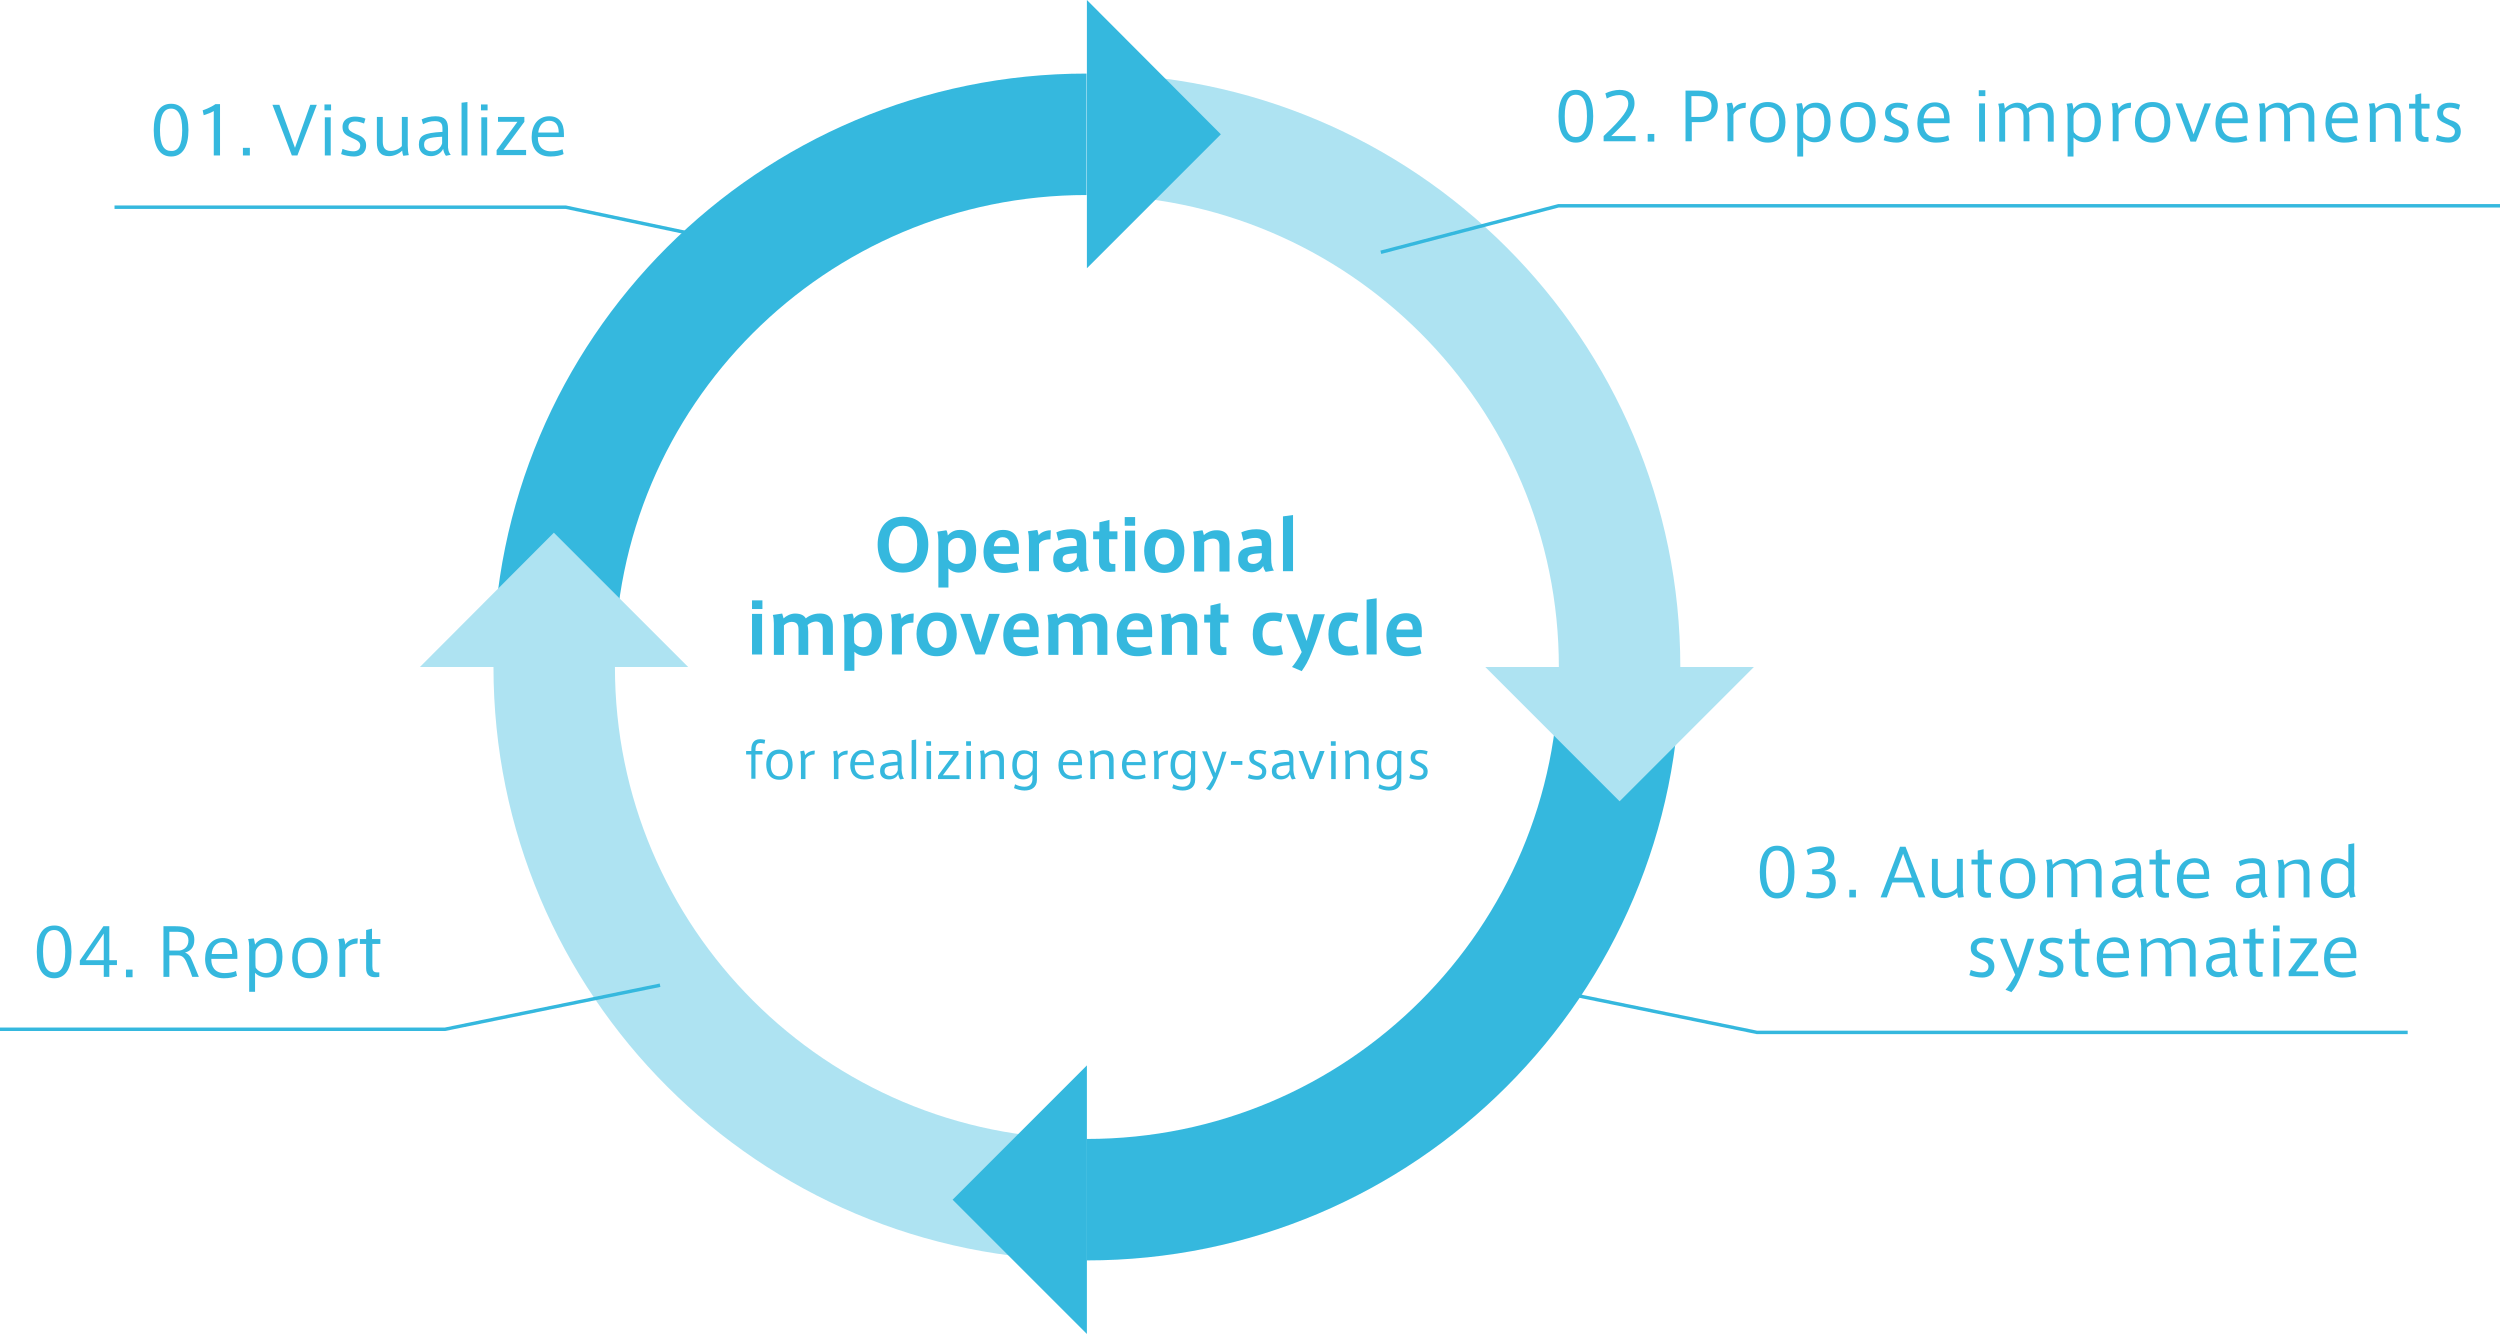 <?xml version="1.0" encoding="utf-8"?>
<!-- Generator: Adobe Illustrator 27.5.0, SVG Export Plug-In . SVG Version: 6.00 Build 0)  -->
<svg version="1.1" id="レイヤー_1" xmlns="http://www.w3.org/2000/svg" xmlns:xlink="http://www.w3.org/1999/xlink" x="0px"
	 y="0px" width="720.4px" height="384.4px" viewBox="0 0 720.4 384.4" style="enable-background:new 0 0 720.4 384.4;"
	 xml:space="preserve">
<g id="レイヤー_2_00000103969032176368620460000000003096392367088574_">
	<g id="レイヤー_1-2">
		<path style="fill:none;stroke:#35B8DE;stroke-width:35;stroke-miterlimit:10;" d="M159.6,192.2c0-84.8,68.7-153.5,153.5-153.5
			c0,0,0,0,0,0"/>
		<path style="fill:none;stroke:#AEE3F2;stroke-width:35;stroke-miterlimit:10;" d="M313.2,345.7c-84.8,0-153.5-68.7-153.5-153.5"/>
		<path style="fill:none;stroke:#AEE3F2;stroke-width:35;stroke-miterlimit:10;" d="M313.2,38.7c84.8,0,153.5,68.7,153.5,153.5l0,0"
			/>
		<path style="fill:none;stroke:#35B8DE;stroke-width:35;stroke-miterlimit:10;" d="M313.2,345.7c84.8,0,153.5-68.7,153.5-153.5
			c0,0,0,0,0,0"/>
		<polygon style="fill:#35B8DE;" points="313.2,384.4 274.5,345.7 313.2,307 		"/>
		<polygon style="fill:#35B8DE;" points="313.2,77.3 351.8,38.7 313.2,0 		"/>
		<polygon style="fill:#AEE3F2;" points="505.4,192.2 466.7,230.9 428,192.2 		"/>
		<polygon style="fill:#AEE3F2;" points="198.3,192.2 159.6,153.5 121,192.2 		"/>
		<polyline style="fill:none;stroke:#35B8DE;stroke-miterlimit:10;" points="33,59.7 163,59.7 222.2,72.2 		"/>
		<polyline style="fill:none;stroke:#35B8DE;stroke-miterlimit:10;" points="720.4,59.3 449.1,59.3 397.9,72.7 		"/>
		<polyline style="fill:none;stroke:#35B8DE;stroke-miterlimit:10;" points="0,296.6 128.2,296.6 190.2,283.9 		"/>
		<polyline style="fill:none;stroke:#35B8DE;stroke-miterlimit:10;" points="693.8,297.5 506.3,297.5 444.3,284.8 		"/>
	</g>
</g>
<g>
	<g>
		<g>
			<path style="fill:#35B8DE;" d="M267.5,156.9c0,4-1.9,8.1-7.3,8.1c-5.4,0-7.3-4.1-7.3-8.1c0-3.7,1.7-8,7.3-8
				C265.8,148.9,267.5,153.1,267.5,156.9z M264.3,156.9c0-3.8-1.6-5.4-4.1-5.4s-4.1,1.5-4.1,5.4c0,4.1,1.8,5.5,4.1,5.5
				C262.6,162.4,264.3,160.9,264.3,156.9z"/>
		</g>
		<g>
			<path style="fill:#35B8DE;" d="M281.3,158.6c0,3.5-1.3,6.4-5,6.4c-1.2,0-2.3-0.5-3-1.2v5.5h-2.9v-13.6c0-0.9-0.1-1.8-0.3-2.5
				l2.6-0.4c0.2,0.2,0.4,1,0.4,1.5c0.6-0.7,1.7-1.6,3.4-1.6C279.9,152.6,281.3,155,281.3,158.6z M278.3,158.6c0-2-0.6-3.6-2.3-3.6
				c-1.4,0-2.3,0.9-2.7,1.7c-0.1,0.4-0.1,1.1-0.1,1.7v0.9c0,0.7,0,1.4,0.1,2c0.4,0.6,1.3,1.2,2.4,1.2
				C277.8,162.5,278.3,160.8,278.3,158.6z"/>
		</g>
		<g>
			<path style="fill:#35B8DE;" d="M286.3,159.5v0.2c0,0.8,0.4,2.9,3.4,2.9c1.1,0,2.4-0.2,3.3-0.6l0.5,2.3c-0.7,0.3-2.2,0.8-4.1,0.8
				c-4.6,0-6-2.9-6-6c0-3.6,1.9-6.4,5.7-6.4c3.4,0,4.5,2.4,4.5,5.2v1.7H286.3z M286.4,157.4h4.7c0-1.5-0.5-2.6-2.2-2.6
				C287.3,154.8,286.5,156.2,286.4,157.4z"/>
		</g>
		<g>
			<path style="fill:#35B8DE;" d="M302.8,152.8l-0.1,2.6c-1.3,0-2.8,0.4-3.3,1.4v7.8h-2.9v-8.8c0-1-0.1-2-0.3-2.7l2.7-0.4
				c0.2,0.4,0.3,1.2,0.4,1.6C299.8,153.5,301.2,152.8,302.8,152.8z"/>
		</g>
		<g>
			<path style="fill:#35B8DE;" d="M313.8,164.4l-2.4,0.4c-0.3-0.5-0.6-1-0.7-1.7c-0.7,1.2-2,1.8-3.4,1.8c-1.7,0-3.8-0.9-3.8-3.7
				c0-2.9,1.6-3.7,6.8-3.9v-0.6c0-1-0.2-1.7-1.9-1.7c-1.1,0-2.3,0.3-3.4,0.8l-0.6-2.4c1.1-0.5,2.7-0.9,4.3-0.9c3.1,0,4.3,1.2,4.3,4
				v4.4C313,162.6,313.3,163.8,313.8,164.4z M310.3,159.4c-3.1,0.2-4.1,0.4-4.1,1.7c0,1.2,0.9,1.4,1.7,1.4c1.2,0,2.2-0.9,2.4-1.9
				V159.4z"/>
		</g>
		<g>
			<path style="fill:#35B8DE;" d="M319.6,155.4v5.4c0,1.3,0.2,1.7,1.1,1.7h0.7v2.2l-1.5,0.1c-1.8,0-3.2-0.7-3.2-2.8v-6.6H315v-2.3
				h1.8v-2.6l2.9-0.7v3.3h2.3v2.3H319.6z"/>
		</g>
		<g>
			<path style="fill:#35B8DE;" d="M327.1,149v2.5h-3V149H327.1z M324.2,152.9h2.9v11.7h-2.9V152.9z"/>
		</g>
		<g>
			<path style="fill:#35B8DE;" d="M341.3,158.7c0,2.9-1.3,6.4-5.8,6.4s-5.8-3.5-5.8-6.4c0-2.8,1.3-6.2,5.8-6.2
				S341.3,155.9,341.3,158.7z M338.4,158.7c0-2.7-1.1-3.8-2.8-3.8c-1.7,0-2.8,1.1-2.8,3.8c0,2.8,1.1,4,2.8,4
				C337.3,162.6,338.4,161.4,338.4,158.7z"/>
		</g>
		<g>
			<path style="fill:#35B8DE;" d="M354.3,156.6v8.1h-2.9v-7.3c0-1.4-0.5-2.2-1.9-2.2c-1,0-2,0.5-2.5,1v8.5h-2.9v-9
				c0-0.9-0.1-1.8-0.3-2.5l2.7-0.4c0.2,0.4,0.3,1,0.4,1.4c0.7-0.7,2.1-1.4,3.5-1.4C353.6,152.7,354.3,154.7,354.3,156.6z"/>
		</g>
		<g>
			<path style="fill:#35B8DE;" d="M367.1,164.4l-2.4,0.4c-0.3-0.5-0.6-1-0.7-1.7c-0.7,1.2-2,1.8-3.4,1.8c-1.7,0-3.8-0.9-3.8-3.7
				c0-2.9,1.6-3.7,6.8-3.9v-0.6c0-1-0.2-1.7-1.9-1.7c-1.1,0-2.3,0.3-3.4,0.8l-0.6-2.4c1.1-0.5,2.7-0.9,4.3-0.9c3.1,0,4.3,1.2,4.3,4
				v4.4C366.3,162.6,366.6,163.8,367.1,164.4z M363.6,159.4c-3.1,0.2-4.1,0.4-4.1,1.7c0,1.2,0.9,1.4,1.7,1.4c1.2,0,2.2-0.9,2.4-1.9
				V159.4z"/>
		</g>
		<g>
			<path style="fill:#35B8DE;" d="M372.6,148.4v16.2h-2.9v-15.8L372.6,148.4z"/>
		</g>
		<g>
			<path style="fill:#35B8DE;" d="M219.7,173v2.5h-3V173H219.7z M216.7,176.9h2.9v11.7h-2.9V176.9z"/>
		</g>
		<g>
			<path style="fill:#35B8DE;" d="M240,180.6v8.1h-2.9v-7.3c0-1.3-0.6-2.3-2-2.3c-0.7,0-1.8,0.4-2.4,1c0.1,0.5,0.2,1.1,0.2,1.9v6.7
				h-2.8v-7.3c0-1.4-0.5-2.2-2-2.2c-0.7,0-1.7,0.4-2.2,1v8.5H223v-9c0-0.9-0.1-1.8-0.3-2.5l2.7-0.4c0.1,0.4,0.3,1,0.4,1.4
				c0.7-0.7,2-1.4,3.3-1.4c1.9,0,2.7,0.7,3.1,1.4c0.9-0.8,2.4-1.4,3.9-1.4C239.3,176.7,240,178.7,240,180.6z"/>
		</g>
		<g>
			<path style="fill:#35B8DE;" d="M254.2,182.6c0,3.5-1.3,6.4-5,6.4c-1.2,0-2.3-0.5-3-1.2v5.5h-2.9v-13.6c0-0.9-0.1-1.8-0.3-2.5
				l2.6-0.4c0.2,0.2,0.4,1,0.4,1.5c0.6-0.7,1.7-1.6,3.4-1.6C252.8,176.6,254.2,179,254.2,182.6z M251.2,182.6c0-2-0.6-3.6-2.3-3.6
				c-1.4,0-2.3,0.9-2.7,1.7c-0.1,0.4-0.1,1.1-0.1,1.7v0.9c0,0.7,0,1.4,0.1,2c0.4,0.6,1.3,1.2,2.4,1.2
				C250.7,186.5,251.2,184.8,251.2,182.6z"/>
		</g>
		<g>
			<path style="fill:#35B8DE;" d="M263.3,176.8l-0.1,2.6c-1.3,0-2.8,0.4-3.3,1.4v7.8H257v-8.8c0-1-0.1-2-0.3-2.7l2.7-0.4
				c0.2,0.4,0.3,1.2,0.4,1.6C260.3,177.5,261.7,176.8,263.3,176.8z"/>
		</g>
		<g>
			<path style="fill:#35B8DE;" d="M275.7,182.7c0,2.9-1.3,6.4-5.8,6.4s-5.8-3.5-5.8-6.4c0-2.8,1.3-6.2,5.8-6.2
				S275.7,179.9,275.7,182.7z M272.8,182.7c0-2.7-1.1-3.8-2.8-3.8c-1.7,0-2.8,1.1-2.8,3.8c0,2.8,1.1,4,2.8,4
				C271.7,186.6,272.8,185.4,272.8,182.7z"/>
		</g>
		<g>
			<path style="fill:#35B8DE;" d="M288.1,176.9l-4.3,11.7h-2.7l-4.4-11.7h3.1l2.7,8.2l2.5-8.2H288.1z"/>
		</g>
		<g>
			<path style="fill:#35B8DE;" d="M292,183.5v0.2c0,0.8,0.4,2.9,3.4,2.9c1.1,0,2.4-0.2,3.3-0.6l0.5,2.3c-0.7,0.3-2.2,0.8-4.1,0.8
				c-4.6,0-6-2.9-6-6c0-3.6,1.9-6.4,5.7-6.4c3.4,0,4.5,2.4,4.5,5.2v1.7H292z M292,181.4h4.7c0-1.5-0.5-2.6-2.2-2.6
				C292.9,178.8,292.1,180.2,292,181.4z"/>
		</g>
		<g>
			<path style="fill:#35B8DE;" d="M319.1,180.6v8.1h-2.9v-7.3c0-1.3-0.6-2.3-2-2.3c-0.7,0-1.8,0.4-2.4,1c0.1,0.5,0.2,1.1,0.2,1.9
				v6.7h-2.8v-7.3c0-1.4-0.5-2.2-2-2.2c-0.7,0-1.7,0.4-2.2,1v8.5h-2.9v-9c0-0.9-0.1-1.8-0.3-2.5l2.7-0.4c0.1,0.4,0.3,1,0.4,1.4
				c0.7-0.7,2-1.4,3.3-1.4c1.9,0,2.7,0.7,3.1,1.4c0.9-0.8,2.4-1.4,3.9-1.4C318.4,176.7,319.1,178.7,319.1,180.6z"/>
		</g>
		<g>
			<path style="fill:#35B8DE;" d="M324.7,183.5v0.2c0,0.8,0.4,2.9,3.4,2.9c1.1,0,2.4-0.2,3.3-0.6l0.5,2.3c-0.7,0.3-2.2,0.8-4.1,0.8
				c-4.6,0-6-2.9-6-6c0-3.6,1.9-6.4,5.7-6.4c3.4,0,4.5,2.4,4.5,5.2v1.7H324.7z M324.8,181.4h4.7c0-1.5-0.5-2.6-2.2-2.6
				C325.7,178.8,324.8,180.2,324.8,181.4z"/>
		</g>
		<g>
			<path style="fill:#35B8DE;" d="M345,180.6v8.1h-2.9v-7.3c0-1.4-0.5-2.2-1.9-2.2c-1,0-2,0.5-2.5,1v8.5h-2.9v-9
				c0-0.9-0.1-1.8-0.3-2.5l2.7-0.4c0.2,0.4,0.3,1,0.4,1.4c0.7-0.7,2.1-1.4,3.5-1.4C344.3,176.7,345,178.7,345,180.6z"/>
		</g>
		<g>
			<path style="fill:#35B8DE;" d="M351.6,179.4v5.4c0,1.3,0.2,1.7,1.1,1.7h0.7v2.2l-1.5,0.1c-1.8,0-3.2-0.7-3.2-2.8v-6.6H347v-2.3
				h1.8v-2.6l2.9-0.7v3.3h2.3v2.3H351.6z"/>
		</g>
		<g>
			<path style="fill:#35B8DE;" d="M369.7,188.5c-0.5,0.2-1.6,0.4-2.8,0.4c-4.6,0-5.9-3-5.9-6.1c0-3.2,1.2-6.3,5.9-6.3
				c1.1,0,2.2,0.2,2.7,0.4l-0.5,2.4c-0.6-0.3-1.5-0.4-2.2-0.4c-2.2,0-3.1,1.5-3.1,3.8c0,2.3,1,3.6,3.1,3.6c0.6,0,1.6-0.1,2.3-0.4
				L369.7,188.5z"/>
		</g>
		<g>
			<path style="fill:#35B8DE;" d="M381.8,176.9c-0.9,2.9-2.6,8.1-3.8,11c-1.1,2.8-1.8,3.9-2.9,5.5l-2.8-1.2c0.8-0.9,1.9-2.5,2.8-4.3
				l-4.5-10.9h3.2l2.7,7.7l0.3-1c0.7-2.5,1.3-4.5,1.8-6.7H381.8z"/>
		</g>
		<g>
			<path style="fill:#35B8DE;" d="M391.5,188.5c-0.5,0.2-1.6,0.4-2.8,0.4c-4.6,0-5.9-3-5.9-6.1c0-3.2,1.2-6.3,5.9-6.3
				c1.1,0,2.2,0.2,2.7,0.4l-0.5,2.4c-0.6-0.3-1.5-0.4-2.2-0.4c-2.2,0-3.1,1.5-3.1,3.8c0,2.3,1,3.6,3.1,3.6c0.6,0,1.6-0.1,2.3-0.4
				L391.5,188.5z"/>
		</g>
		<g>
			<path style="fill:#35B8DE;" d="M396.7,172.4v16.2h-2.9v-15.8L396.7,172.4z"/>
		</g>
		<g>
			<path style="fill:#35B8DE;" d="M402.4,183.5v0.2c0,0.8,0.4,2.9,3.4,2.9c1.1,0,2.4-0.2,3.3-0.6l0.5,2.3c-0.7,0.3-2.2,0.8-4.1,0.8
				c-4.6,0-6-2.9-6-6c0-3.6,1.9-6.4,5.7-6.4c3.4,0,4.5,2.4,4.5,5.2v1.7H402.4z M402.4,181.4h4.7c0-1.5-0.5-2.6-2.2-2.6
				C403.3,178.8,402.5,180.2,402.4,181.4z"/>
		</g>
	</g>
</g>
<g>
	<g>
		<g>
			<path style="fill:#35B8DE;" d="M217.7,216.1v0.3h2v1h-2v7h-1.2v-7H215v-1h1.5v-0.4c0-1.5,0.5-3,2.6-3c0.4,0,1,0.1,1.4,0.2
				l-0.2,1.1c-0.3-0.1-0.8-0.2-1.1-0.2C218.2,214.1,217.7,214.6,217.7,216.1z"/>
		</g>
		<g>
			<path style="fill:#35B8DE;" d="M228.4,220.4c0,2.1-0.9,4.3-3.8,4.3c-2.9,0-3.8-2.2-3.8-4.4c0-2.1,0.9-4.3,3.8-4.3
				C227.6,216.1,228.4,218.3,228.4,220.4z M227.1,220.4c0-2.1-0.8-3.2-2.5-3.2s-2.5,1.1-2.5,3.2c0,2.1,0.8,3.3,2.5,3.3
				S227.1,222.5,227.1,220.4z"/>
		</g>
		<g>
			<path style="fill:#35B8DE;" d="M234.8,216.3l-0.1,1.1c-1,0-2.1,0.4-2.6,1.4v5.7h-1.3v-5.9c0-0.8-0.1-1.6-0.2-2.1l1.1-0.2
				c0.1,0.3,0.3,1,0.3,1.3C232.6,216.8,233.7,216.3,234.8,216.3z"/>
		</g>
		<g>
			<path style="fill:#35B8DE;" d="M244.3,216.3l-0.1,1.1c-1,0-2.1,0.4-2.6,1.4v5.7h-1.3v-5.9c0-0.8-0.1-1.6-0.2-2.1l1.1-0.2
				c0.1,0.3,0.3,1,0.3,1.3C242.1,216.8,243.1,216.3,244.3,216.3z"/>
		</g>
		<g>
			<path style="fill:#35B8DE;" d="M246.3,220.5c0,0.1,0,0.2,0,0.3c0,1.2,0.6,2.8,2.8,2.8c0.9,0,1.8-0.2,2.5-0.5l0.2,1
				c-0.6,0.3-1.6,0.5-2.8,0.5c-2.6,0-4-1.6-4-4.1c0-2.5,1.3-4.4,3.7-4.4c2.1,0,3.1,1.4,3.1,3.7v0.7H246.3z M246.4,219.6h4.4
				c0-1.6-0.6-2.5-2.1-2.5C247.3,217.1,246.5,218.2,246.4,219.6z"/>
		</g>
		<g>
			<path style="fill:#35B8DE;" d="M260.5,224.4l-1.1,0.2c-0.3-0.4-0.5-1-0.6-1.5c-0.4,1-1.5,1.5-2.6,1.5c-1.3,0-2.6-0.6-2.6-2.4
				c0-1.9,1-2.5,5-2.7v-0.7c0-1-0.2-1.6-1.6-1.6c-0.9,0-1.7,0.3-2.5,0.7l-0.3-1.1c0.7-0.4,1.8-0.7,2.9-0.7c2.1,0,2.7,0.9,2.7,2.6
				v3.2C259.9,223,260.1,223.9,260.5,224.4z M258.7,220.5c-3,0.2-3.8,0.4-3.8,1.7c0,1.2,1,1.4,1.6,1.4c1.2,0,2-0.8,2.2-1.7V220.5z"
				/>
		</g>
		<g>
			<path style="fill:#35B8DE;" d="M264,213.1v11.4h-1.3v-11.2L264,213.1z"/>
		</g>
		<g>
			<path style="fill:#35B8DE;" d="M268.3,213.6v1.3h-1.4v-1.3H268.3z M267,216.4h1.3v8.1H267V216.4z"/>
		</g>
		<g>
			<path style="fill:#35B8DE;" d="M276.5,223.4v1.1h-6.2v-1l4.4-6h-4.1v-1.1h5.6v1l-4.5,6H276.5z"/>
		</g>
		<g>
			<path style="fill:#35B8DE;" d="M279.8,213.6v1.3h-1.4v-1.3H279.8z M278.5,216.4h1.3v8.1h-1.3V216.4z"/>
		</g>
		<g>
			<path style="fill:#35B8DE;" d="M289.3,219.1v5.4h-1.3v-5.1c0-1.1-0.3-2.1-1.7-2.1c-0.9,0-1.8,0.5-2.4,1.1v6.1h-1.3V218
				c0-0.5-0.1-1.1-0.2-1.6l1.1-0.2c0.1,0.3,0.3,0.9,0.3,1.2c0.6-0.7,1.7-1.2,2.8-1.2C288.7,216.2,289.3,217.4,289.3,219.1z"/>
		</g>
		<g>
			<path style="fill:#35B8DE;" d="M298.9,216.4c-0.1,0.3-0.1,1.1-0.1,1.5v6.8c0,2.2-1.6,3.1-3.6,3.1c-1,0-2.1-0.3-3-0.7l0.3-1.1
				c0.7,0.4,1.8,0.7,2.7,0.7c1.8,0,2.3-1.1,2.3-2.2v-1.3c-0.4,0.6-1.2,1.4-2.7,1.4c-1.9,0-3.1-1.4-3.1-4c0-2.4,0.8-4.4,3.4-4.4
				c1,0,2,0.4,2.5,1.1c0-0.2,0.1-0.6,0.1-0.9H298.9z M297.6,219.4c0-0.4,0-0.8-0.1-1.1c-0.4-0.5-1.1-1.1-2.2-1.1
				c-1.6,0-2.3,1.3-2.3,3.3c0,1.7,0.6,3,2.1,3c1.4,0,2.1-1,2.4-1.5c0-0.3,0.1-0.7,0.1-1V219.4z"/>
		</g>
		<g>
			<path style="fill:#35B8DE;" d="M306.3,220.5c0,0.1,0,0.2,0,0.3c0,1.2,0.6,2.8,2.8,2.8c0.9,0,1.8-0.2,2.5-0.5l0.2,1
				c-0.6,0.3-1.6,0.5-2.8,0.5c-2.6,0-4-1.6-4-4.1c0-2.5,1.3-4.4,3.7-4.4c2.1,0,3.1,1.4,3.1,3.7v0.7H306.3z M306.3,219.6h4.4
				c0-1.6-0.6-2.5-2.1-2.5C307.3,217.1,306.5,218.2,306.3,219.6z"/>
		</g>
		<g>
			<path style="fill:#35B8DE;" d="M320.9,219.1v5.4h-1.3v-5.1c0-1.1-0.3-2.1-1.7-2.1c-0.9,0-1.8,0.5-2.4,1.1v6.1h-1.3V218
				c0-0.5-0.1-1.1-0.2-1.6l1.1-0.2c0.1,0.3,0.3,0.9,0.3,1.2c0.6-0.7,1.7-1.2,2.8-1.2C320.3,216.2,320.9,217.4,320.9,219.1z"/>
		</g>
		<g>
			<path style="fill:#35B8DE;" d="M324.6,220.5c0,0.1,0,0.2,0,0.3c0,1.2,0.6,2.8,2.8,2.8c0.9,0,1.8-0.2,2.5-0.5l0.2,1
				c-0.6,0.3-1.6,0.5-2.8,0.5c-2.6,0-4-1.6-4-4.1c0-2.5,1.3-4.4,3.7-4.4c2.1,0,3.1,1.4,3.1,3.7v0.7H324.6z M324.6,219.6h4.4
				c0-1.6-0.6-2.5-2.1-2.5C325.6,217.1,324.8,218.2,324.6,219.6z"/>
		</g>
		<g>
			<path style="fill:#35B8DE;" d="M336.6,216.3l-0.1,1.1c-1,0-2.1,0.4-2.6,1.4v5.7h-1.3v-5.9c0-0.8-0.1-1.6-0.2-2.1l1.1-0.2
				c0.1,0.3,0.3,1,0.3,1.3C334.4,216.8,335.4,216.3,336.6,216.3z"/>
		</g>
		<g>
			<path style="fill:#35B8DE;" d="M344.5,216.4c-0.1,0.3-0.1,1.1-0.1,1.5v6.8c0,2.2-1.6,3.1-3.6,3.1c-1,0-2.1-0.3-3-0.7l0.3-1.1
				c0.7,0.4,1.8,0.7,2.7,0.7c1.8,0,2.3-1.1,2.3-2.2v-1.3c-0.4,0.6-1.2,1.4-2.7,1.4c-1.9,0-3.1-1.4-3.1-4c0-2.4,0.8-4.4,3.4-4.4
				c1,0,2,0.4,2.5,1.1c0-0.2,0.1-0.6,0.1-0.9H344.5z M343.2,219.4c0-0.4,0-0.8-0.1-1.1c-0.4-0.5-1.1-1.1-2.2-1.1
				c-1.6,0-2.3,1.3-2.3,3.3c0,1.7,0.6,3,2.1,3c1.4,0,2.1-1,2.4-1.5c0-0.3,0.1-0.7,0.1-1V219.4z"/>
		</g>
		<g>
			<path style="fill:#35B8DE;" d="M353.5,216.4c-0.7,2.1-1.8,5.4-2.7,7.6c-0.8,2-1.4,3-2.1,3.8l-1.2-0.5c0.6-0.6,1.4-1.8,2.1-3.2
				l-3.2-7.6h1.4l2.4,6.3l0.1-0.3c0.8-2.2,1.4-4.2,1.9-5.9H353.5z"/>
		</g>
		<g>
			<path style="fill:#35B8DE;" d="M358,219.3v1.1h-3.3v-1.1H358z"/>
		</g>
		<g>
			<path style="fill:#35B8DE;" d="M364.9,222.3c0,1.9-1.4,2.4-2.6,2.4c-0.8,0-2-0.2-2.7-0.5l0.3-1.1c0.7,0.3,1.6,0.5,2.3,0.5
				c0.8,0,1.5-0.3,1.5-1.3c0-0.8-0.6-1.1-1.8-1.7c-1.2-0.5-1.9-1-1.9-2.3c0-1.8,1.5-2.2,2.7-2.2c0.8,0,1.7,0.2,2.2,0.4l-0.3,1
				c-0.5-0.3-1.2-0.4-1.9-0.4c-0.6,0-1.4,0.2-1.4,1.2c0,0.7,0.4,1,1.6,1.5C363.9,220.3,364.9,220.9,364.9,222.3z"/>
		</g>
		<g>
			<path style="fill:#35B8DE;" d="M373.4,224.4l-1.1,0.2c-0.3-0.4-0.5-1-0.6-1.5c-0.4,1-1.5,1.5-2.6,1.5c-1.3,0-2.6-0.6-2.6-2.4
				c0-1.9,1-2.5,5-2.7v-0.7c0-1-0.2-1.6-1.6-1.6c-0.9,0-1.7,0.3-2.5,0.7l-0.3-1.1c0.7-0.4,1.8-0.7,2.9-0.7c2.1,0,2.7,0.9,2.7,2.6
				v3.2C372.8,223,373,223.9,373.4,224.4z M371.6,220.5c-3,0.2-3.8,0.4-3.8,1.7c0,1.2,1,1.4,1.6,1.4c1.2,0,2-0.8,2.2-1.7V220.5z"/>
		</g>
		<g>
			<path style="fill:#35B8DE;" d="M381.7,216.4l-3.1,8.1h-1.2l-3.2-8.1h1.4l2.4,6.5l2.3-6.5H381.7z"/>
		</g>
		<g>
			<path style="fill:#35B8DE;" d="M384.9,213.6v1.3h-1.4v-1.3H384.9z M383.6,216.4h1.3v8.1h-1.3V216.4z"/>
		</g>
		<g>
			<path style="fill:#35B8DE;" d="M394.4,219.1v5.4h-1.3v-5.1c0-1.1-0.3-2.1-1.7-2.1c-0.9,0-1.8,0.5-2.4,1.1v6.1h-1.3V218
				c0-0.5-0.1-1.1-0.2-1.6l1.1-0.2c0.1,0.3,0.3,0.9,0.3,1.2c0.6-0.7,1.7-1.2,2.8-1.2C393.7,216.2,394.4,217.4,394.4,219.1z"/>
		</g>
		<g>
			<path style="fill:#35B8DE;" d="M403.9,216.4c-0.1,0.3-0.1,1.1-0.1,1.5v6.8c0,2.2-1.6,3.1-3.6,3.1c-1,0-2.1-0.3-3-0.7l0.3-1.1
				c0.7,0.4,1.8,0.7,2.7,0.7c1.8,0,2.3-1.1,2.3-2.2v-1.3c-0.4,0.6-1.2,1.4-2.7,1.4c-1.9,0-3.1-1.4-3.1-4c0-2.4,0.8-4.4,3.4-4.4
				c1,0,2,0.4,2.5,1.1c0-0.2,0.1-0.6,0.1-0.9H403.9z M402.6,219.4c0-0.4,0-0.8-0.1-1.1c-0.3-0.5-1.1-1.1-2.2-1.1
				c-1.6,0-2.3,1.3-2.3,3.3c0,1.7,0.6,3,2.1,3c1.4,0,2.1-1,2.4-1.5c0-0.3,0.1-0.7,0.1-1V219.4z"/>
		</g>
		<g>
			<path style="fill:#35B8DE;" d="M411.4,222.3c0,1.9-1.4,2.4-2.6,2.4c-0.8,0-2-0.2-2.7-0.5l0.3-1.1c0.7,0.3,1.6,0.5,2.3,0.5
				c0.8,0,1.5-0.3,1.5-1.3c0-0.8-0.6-1.1-1.8-1.7c-1.2-0.5-1.9-1-1.9-2.3c0-1.8,1.5-2.2,2.7-2.2c0.8,0,1.7,0.2,2.2,0.4l-0.3,1
				c-0.5-0.3-1.2-0.4-1.9-0.4c-0.6,0-1.4,0.2-1.4,1.2c0,0.7,0.4,1,1.6,1.5C410.4,220.3,411.4,220.9,411.4,222.3z"/>
		</g>
	</g>
</g>
<g>
	<g>
		<g>
			<path style="fill:#35B8DE;" d="M54.3,37.5c0,4.6-1.6,7.6-5,7.6c-3.4,0-5-3-5-7.6c0-4.7,1.6-7.6,5-7.6
				C52.7,29.9,54.3,32.8,54.3,37.5z M52.5,37.5c0-4.4-1.2-6.2-3.2-6.2c-2,0-3.2,1.7-3.2,6.2c0,4.4,1.2,6,3.2,6
				C51.3,43.6,52.5,41.9,52.5,37.5z"/>
		</g>
		<g>
			<path style="fill:#35B8DE;" d="M63.4,30.1v14.7h-1.8V32c-0.6,0.4-1.9,0.9-2.9,1.2l-0.3-1.4c1.2-0.4,2.9-1.2,3.7-1.8H63.4z"/>
		</g>
		<g>
			<path style="fill:#35B8DE;" d="M72,42.6v2.2H70v-2.2H72z"/>
		</g>
		<g>
			<path style="fill:#35B8DE;" d="M91.3,30.2l-5.6,14.6h-1.6l-5.6-14.6h2L85,42.6l4.4-12.4H91.3z"/>
		</g>
		<g>
			<path style="fill:#35B8DE;" d="M95.4,30.1v1.7h-1.9v-1.7H95.4z M93.6,33.8h1.7v11h-1.7V33.8z"/>
		</g>
		<g>
			<path style="fill:#35B8DE;" d="M105.5,41.8c0,2.5-1.8,3.3-3.5,3.3c-1.1,0-2.8-0.3-3.7-0.7l0.4-1.5c0.9,0.4,2.2,0.7,3.1,0.7
				c1,0,2-0.4,2-1.7c0-1-0.9-1.5-2.5-2.2c-1.6-0.7-2.6-1.3-2.6-3.1c0-2.4,2.1-3,3.6-3c1,0,2.3,0.2,3,0.6l-0.4,1.4
				c-0.7-0.3-1.7-0.6-2.6-0.6c-0.8,0-1.9,0.3-1.9,1.6c0,0.9,0.6,1.3,2.1,2C104.2,39.2,105.5,40,105.5,41.8z"/>
		</g>
		<g>
			<path style="fill:#35B8DE;" d="M117.8,44.7l-1.6,0.2c-0.2-0.5-0.3-1.1-0.3-1.5c-0.9,0.9-2.4,1.6-3.8,1.6c-2.6,0-3.5-1.6-3.5-3.9
				v-7.4h1.7v7c0,1.5,0.4,2.8,2.3,2.8c1.2,0,2.5-0.6,3.2-1.4v-8.4h1.7V42C117.5,43.1,117.6,44,117.8,44.7z"/>
		</g>
		<g>
			<path style="fill:#35B8DE;" d="M129.9,44.6l-1.4,0.3c-0.4-0.5-0.7-1.3-0.8-2c-0.6,1.3-2.1,2.1-3.5,2.1c-1.7,0-3.5-0.9-3.5-3.3
				c0-2.6,1.3-3.4,6.8-3.7v-0.9c0-1.3-0.3-2.2-2.2-2.2c-1.2,0-2.3,0.3-3.4,0.9l-0.4-1.4c1-0.5,2.5-0.9,4-0.9c2.8,0,3.6,1.3,3.6,3.6
				v4.4C129,42.9,129.3,44,129.9,44.6z M127.4,39.4c-4,0.2-5.2,0.6-5.2,2.3c0,1.6,1.4,1.9,2.2,1.9c1.6,0,2.7-1.1,3-2.3V39.4z"/>
		</g>
		<g>
			<path style="fill:#35B8DE;" d="M134.7,29.4v15.4H133V29.6L134.7,29.4z"/>
		</g>
		<g>
			<path style="fill:#35B8DE;" d="M140.5,30.1v1.7h-1.9v-1.7H140.5z M138.7,33.8h1.7v11h-1.7V33.8z"/>
		</g>
		<g>
			<path style="fill:#35B8DE;" d="M151.6,43.3v1.4h-8.5v-1.4l6-8.2h-5.6v-1.4h7.6v1.4l-6,8.1H151.6z"/>
		</g>
		<g>
			<path style="fill:#35B8DE;" d="M155,39.4c0,0.2,0,0.3,0,0.4c0,1.7,0.8,3.8,3.8,3.8c1.2,0,2.5-0.2,3.3-0.6l0.3,1.4
				c-0.8,0.4-2.2,0.7-3.8,0.7c-3.5,0-5.4-2.1-5.4-5.6c0-3.4,1.8-6,5.1-6c2.8,0,4.2,1.9,4.2,5v1H155z M155.1,38.2h5.9
				c0-2.2-0.9-3.4-2.8-3.4C156.4,34.8,155.3,36.3,155.1,38.2z"/>
		</g>
	</g>
</g>
<g>
	<g>
		<g>
			<path style="fill:#35B8DE;" d="M459.1,33.5c0,4.6-1.6,7.6-5,7.6c-3.4,0-5-3-5-7.6c0-4.7,1.6-7.6,5-7.6
				C457.5,25.8,459.1,28.8,459.1,33.5z M457.3,33.5c0-4.4-1.2-6.2-3.2-6.2c-2,0-3.2,1.7-3.2,6.2c0,4.4,1.2,6,3.2,6
				C456,39.5,457.3,37.8,457.3,33.5z"/>
		</g>
		<g>
			<path style="fill:#35B8DE;" d="M471.3,39.2v1.5h-9.2v-1.5c6.1-5.7,7.1-7.8,7.1-9.4c0-1.5-1-2.4-2.6-2.4c-1.2,0-2.5,0.4-3.6,1
				l-0.4-1.5c1.2-0.6,2.8-1,4.1-1c2.4,0,4.3,1,4.3,3.9c0,2.8-2.3,5.2-6.7,9.4H471.3z"/>
		</g>
		<g>
			<path style="fill:#35B8DE;" d="M476.7,38.6v2.2h-1.9v-2.2H476.7z"/>
		</g>
		<g>
			<path style="fill:#35B8DE;" d="M495,30.4c0,3.4-2.2,4.8-5,4.8h-2.5v5.5h-1.8V26.1h3.5C492.7,26.1,495,27.1,495,30.4z M493.2,30.5
				c0-2.1-1.5-2.8-4-2.8h-1.8v6h2.1C491.5,33.7,493.2,33.2,493.2,30.5z"/>
		</g>
		<g>
			<path style="fill:#35B8DE;" d="M503.1,29.6l-0.1,1.5c-1.3,0-2.9,0.6-3.5,1.9v7.7h-1.7v-8.1c0-1.1-0.1-2.2-0.3-2.8l1.6-0.2
				c0.2,0.5,0.4,1.3,0.4,1.8C500.1,30.3,501.6,29.6,503.1,29.6z"/>
		</g>
		<g>
			<path style="fill:#35B8DE;" d="M514.5,35.2c0,2.9-1.2,5.9-5.1,5.9c-3.9,0-5.1-3-5.1-5.9c0-2.8,1.2-5.8,5.1-5.8
				C513.3,29.4,514.5,32.4,514.5,35.2z M512.7,35.2c0-2.8-1.1-4.4-3.4-4.4c-2.2,0-3.4,1.5-3.4,4.4c0,2.9,1.1,4.4,3.4,4.4
				C511.6,39.6,512.7,38.1,512.7,35.2z"/>
		</g>
		<g>
			<path style="fill:#35B8DE;" d="M527.5,35c0,3.2-1.1,6-4.6,6c-1.3,0-2.6-0.6-3.3-1.4v5.5h-1.7V32c0-0.7-0.1-1.5-0.3-2.1l1.6-0.2
				c0.2,0.4,0.3,1.2,0.4,1.8c0.5-0.8,1.7-1.9,3.6-1.9C525.8,29.5,527.5,31.3,527.5,35z M525.7,35c0-2.3-0.8-4-2.8-4
				c-1.9,0-2.9,1.3-3.2,2.1c-0.1,0.3-0.1,0.9-0.1,1.4v2.1c0,0.5,0,1.1,0.1,1.5c0.5,0.7,1.5,1.5,3,1.5
				C524.8,39.5,525.7,37.8,525.7,35z"/>
		</g>
		<g>
			<path style="fill:#35B8DE;" d="M540.5,35.2c0,2.9-1.2,5.9-5.1,5.9c-3.9,0-5.1-3-5.1-5.9c0-2.8,1.2-5.8,5.1-5.8
				C539.3,29.4,540.5,32.4,540.5,35.2z M538.7,35.2c0-2.8-1.1-4.4-3.4-4.4s-3.4,1.5-3.4,4.4c0,2.9,1.1,4.4,3.4,4.4
				S538.7,38.1,538.7,35.2z"/>
		</g>
		<g>
			<path style="fill:#35B8DE;" d="M550,37.8c0,2.5-1.8,3.3-3.5,3.3c-1.1,0-2.8-0.3-3.7-0.7l0.4-1.5c0.9,0.4,2.2,0.7,3.1,0.7
				c1,0,2-0.4,2-1.7c0-1-0.9-1.5-2.5-2.2c-1.6-0.7-2.6-1.3-2.6-3.1c0-2.4,2.1-3,3.6-3c1,0,2.3,0.2,3,0.6l-0.4,1.4
				c-0.7-0.3-1.7-0.6-2.6-0.6c-0.8,0-1.9,0.3-1.9,1.6c0,0.9,0.6,1.3,2.1,2C548.7,35.1,550,35.9,550,37.8z"/>
		</g>
		<g>
			<path style="fill:#35B8DE;" d="M554.3,35.4c0,0.2,0,0.3,0,0.4c0,1.7,0.8,3.8,3.8,3.8c1.2,0,2.5-0.2,3.3-0.6l0.3,1.4
				c-0.8,0.4-2.2,0.7-3.8,0.7c-3.5,0-5.4-2.1-5.4-5.6c0-3.4,1.8-6,5.1-6c2.8,0,4.2,1.9,4.2,5v1H554.3z M554.3,34.1h5.9
				c0-2.2-0.9-3.4-2.8-3.4C555.7,30.8,554.5,32.3,554.3,34.1z"/>
		</g>
		<g>
			<path style="fill:#35B8DE;" d="M572.1,26v1.7h-1.9V26H572.1z M570.3,29.8h1.7v11h-1.7V29.8z"/>
		</g>
		<g>
			<path style="fill:#35B8DE;" d="M591.8,33.5v7.3h-1.7v-6.9c0-1.5-0.4-2.9-2.3-2.9c-1,0-2.4,0.6-3.2,1.4c0.1,0.5,0.2,1.1,0.2,1.8
				v6.5h-1.7v-6.9c0-1.5-0.5-2.8-2.3-2.8c-1,0-2.3,0.6-3,1.5v8.3h-1.7V32c0-0.7-0.1-1.5-0.3-2.1l1.6-0.2c0.2,0.5,0.3,1.2,0.3,1.6
				c0.8-0.9,2.3-1.7,3.6-1.7c1.6,0,2.5,0.7,2.9,1.7c1-1,2.6-1.7,4-1.7C590.9,29.6,591.8,31.2,591.8,33.5z"/>
		</g>
		<g>
			<path style="fill:#35B8DE;" d="M605.4,35c0,3.2-1.1,6-4.6,6c-1.3,0-2.6-0.6-3.3-1.4v5.5h-1.7V32c0-0.7-0.1-1.5-0.3-2.1l1.6-0.2
				c0.2,0.4,0.3,1.2,0.4,1.8c0.5-0.8,1.7-1.9,3.6-1.9C603.7,29.5,605.4,31.3,605.4,35z M603.6,35c0-2.3-0.8-4-2.8-4
				c-1.9,0-2.9,1.3-3.2,2.1c-0.1,0.3-0.1,0.9-0.1,1.4v2.1c0,0.5,0,1.1,0.1,1.5c0.5,0.7,1.5,1.5,3,1.5
				C602.7,39.5,603.6,37.8,603.6,35z"/>
		</g>
		<g>
			<path style="fill:#35B8DE;" d="M614.1,29.6l-0.1,1.5c-1.3,0-2.9,0.6-3.5,1.9v7.7h-1.7v-8.1c0-1.1-0.1-2.2-0.3-2.8l1.6-0.2
				c0.2,0.5,0.4,1.3,0.4,1.8C611.1,30.3,612.5,29.6,614.1,29.6z"/>
		</g>
		<g>
			<path style="fill:#35B8DE;" d="M625.4,35.2c0,2.9-1.2,5.9-5.1,5.9c-3.9,0-5.1-3-5.1-5.9c0-2.8,1.2-5.8,5.1-5.8
				C624.2,29.4,625.4,32.4,625.4,35.2z M623.7,35.2c0-2.8-1.1-4.4-3.4-4.4c-2.2,0-3.4,1.5-3.4,4.4c0,2.9,1.1,4.4,3.4,4.4
				C622.5,39.6,623.7,38.1,623.7,35.2z"/>
		</g>
		<g>
			<path style="fill:#35B8DE;" d="M637.1,29.8l-4.3,11h-1.6l-4.3-11h1.9l3.3,8.9l3.2-8.9H637.1z"/>
		</g>
		<g>
			<path style="fill:#35B8DE;" d="M640.2,35.4c0,0.2,0,0.3,0,0.4c0,1.7,0.8,3.8,3.8,3.8c1.2,0,2.5-0.2,3.3-0.6l0.3,1.4
				c-0.8,0.4-2.2,0.7-3.8,0.7c-3.5,0-5.4-2.1-5.4-5.6c0-3.4,1.8-6,5.1-6c2.8,0,4.2,1.9,4.2,5v1H640.2z M640.3,34.1h5.9
				c0-2.2-0.9-3.4-2.8-3.4C641.6,30.8,640.5,32.3,640.3,34.1z"/>
		</g>
		<g>
			<path style="fill:#35B8DE;" d="M666.9,33.5v7.3h-1.7v-6.9c0-1.5-0.4-2.9-2.3-2.9c-1,0-2.4,0.6-3.2,1.4c0.1,0.5,0.2,1.1,0.2,1.8
				v6.5h-1.7v-6.9c0-1.5-0.5-2.8-2.3-2.8c-1,0-2.3,0.6-3,1.5v8.3h-1.7V32c0-0.7-0.1-1.5-0.3-2.1l1.6-0.2c0.2,0.5,0.3,1.2,0.3,1.6
				c0.8-0.9,2.3-1.7,3.6-1.7c1.6,0,2.5,0.7,2.9,1.7c1-1,2.6-1.7,4-1.7C666,29.6,666.9,31.2,666.9,33.5z"/>
		</g>
		<g>
			<path style="fill:#35B8DE;" d="M671.9,35.4c0,0.2,0,0.3,0,0.4c0,1.7,0.8,3.8,3.8,3.8c1.2,0,2.5-0.2,3.3-0.6l0.3,1.4
				c-0.8,0.4-2.2,0.7-3.8,0.7c-3.5,0-5.4-2.1-5.4-5.6c0-3.4,1.8-6,5.1-6c2.8,0,4.2,1.9,4.2,5v1H671.9z M672,34.1h5.9
				c0-2.2-0.9-3.4-2.8-3.4C673.3,30.8,672.2,32.3,672,34.1z"/>
		</g>
		<g>
			<path style="fill:#35B8DE;" d="M691.8,33.5v7.3h-1.7v-6.9c0-1.5-0.4-2.8-2.3-2.8c-1.2,0-2.5,0.6-3.2,1.5v8.3h-1.7V32
				c0-0.7-0.1-1.5-0.3-2.1l1.6-0.2c0.2,0.5,0.3,1.2,0.4,1.6c0.8-0.9,2.4-1.6,3.8-1.6C690.9,29.6,691.8,31.2,691.8,33.5z"/>
		</g>
		<g>
			<path style="fill:#35B8DE;" d="M697.8,31.3v6.4c0,1.3,0.3,1.8,1.4,1.8h0.6v1.3l-1.1,0.1c-1.6,0-2.7-0.6-2.7-2.6v-7h-1.8v-1.4h1.8
				v-2.6l1.7-0.4v3h2.4v1.4H697.8z"/>
		</g>
		<g>
			<path style="fill:#35B8DE;" d="M709.1,37.8c0,2.5-1.8,3.3-3.5,3.3c-1.1,0-2.8-0.3-3.7-0.7l0.4-1.5c0.9,0.4,2.2,0.7,3.1,0.7
				c1,0,2-0.4,2-1.7c0-1-0.9-1.5-2.5-2.2c-1.6-0.7-2.6-1.3-2.6-3.1c0-2.4,2.1-3,3.6-3c1,0,2.3,0.2,3,0.6l-0.4,1.4
				c-0.7-0.3-1.7-0.6-2.6-0.6c-0.8,0-1.9,0.3-1.9,1.6c0,0.9,0.6,1.3,2.1,2C707.8,35.1,709.1,35.9,709.1,37.8z"/>
		</g>
	</g>
</g>
<g>
	<g>
		<g>
			<path style="fill:#35B8DE;" d="M517.1,251.3c0,4.6-1.6,7.6-5,7.6c-3.4,0-5-3-5-7.6c0-4.7,1.6-7.6,5-7.6
				C515.5,243.7,517.1,246.6,517.1,251.3z M515.3,251.3c0-4.4-1.2-6.2-3.2-6.2c-2,0-3.2,1.7-3.2,6.2c0,4.3,1.2,6,3.2,6
				C514.1,257.3,515.3,255.7,515.3,251.3z"/>
		</g>
		<g>
			<path style="fill:#35B8DE;" d="M529,254.4c0,2.4-1.5,4.5-5.4,4.5c-0.9,0-2.3-0.2-3.2-0.4l0.3-1.6c0.8,0.3,2.1,0.5,2.9,0.5
				c2,0,3.6-0.8,3.6-3c0-1.7-1.1-2.5-3.7-2.5h-1.3v-1.4h0.8c2.5,0,3.8-1.1,3.8-2.8c0-1.4-0.9-2.2-2.4-2.2c-1.1,0-2.4,0.3-3.4,0.9
				l-0.4-1.5c0.9-0.6,2.5-1,3.9-1c2.3,0,4.1,0.9,4.1,3.6c0,1.8-1.2,3.2-3,3.5C528.1,250.9,529,252.3,529,254.4z"/>
		</g>
		<g>
			<path style="fill:#35B8DE;" d="M534.8,256.4v2.2h-1.9v-2.2H534.8z"/>
		</g>
		<g>
			<path style="fill:#35B8DE;" d="M554.8,258.6h-1.9l-1.6-4.3h-6l-1.6,4.3h-1.8l5.6-14.6h1.6L554.8,258.6z M550.9,252.9l-2.5-6.9
				l-2.6,6.9H550.9z"/>
		</g>
		<g>
			<path style="fill:#35B8DE;" d="M565.9,258.5l-1.6,0.2c-0.2-0.5-0.3-1.1-0.3-1.5c-0.9,0.9-2.4,1.6-3.8,1.6c-2.6,0-3.5-1.6-3.5-3.9
				v-7.4h1.7v7c0,1.5,0.4,2.8,2.3,2.8c1.2,0,2.5-0.6,3.2-1.4v-8.4h1.7v8.2C565.6,256.8,565.7,257.8,565.9,258.5z"/>
		</g>
		<g>
			<path style="fill:#35B8DE;" d="M571.7,249.1v6.4c0,1.3,0.3,1.8,1.4,1.8h0.6v1.3l-1.1,0.1c-1.6,0-2.7-0.6-2.7-2.6v-7h-1.8v-1.4
				h1.8v-2.6l1.7-0.4v3h2.4v1.4H571.7z"/>
		</g>
		<g>
			<path style="fill:#35B8DE;" d="M586.5,253.1c0,2.9-1.2,5.9-5.1,5.9c-3.9,0-5.1-3-5.1-5.9c0-2.8,1.2-5.8,5.1-5.8
				C585.3,247.2,586.5,250.2,586.5,253.1z M584.7,253c0-2.8-1.1-4.3-3.4-4.3c-2.2,0-3.4,1.5-3.4,4.3c0,2.9,1.1,4.4,3.4,4.4
				C583.6,257.5,584.7,255.9,584.7,253z"/>
		</g>
		<g>
			<path style="fill:#35B8DE;" d="M605.6,251.3v7.3h-1.7v-6.9c0-1.5-0.4-2.9-2.3-2.9c-1,0-2.4,0.6-3.2,1.4c0.1,0.5,0.2,1.1,0.2,1.8
				v6.5h-1.7v-6.9c0-1.5-0.5-2.8-2.3-2.8c-1,0-2.3,0.6-3,1.5v8.3h-1.7v-8.7c0-0.7-0.1-1.5-0.3-2.1l1.6-0.2c0.2,0.5,0.3,1.2,0.3,1.6
				c0.8-0.9,2.3-1.7,3.6-1.7c1.6,0,2.5,0.7,2.9,1.7c1-1,2.6-1.7,4-1.7C604.7,247.4,605.6,249,605.6,251.3z"/>
		</g>
		<g>
			<path style="fill:#35B8DE;" d="M617.8,258.4l-1.4,0.3c-0.4-0.5-0.7-1.3-0.8-2c-0.6,1.3-2.1,2.1-3.5,2.1c-1.7,0-3.5-0.9-3.5-3.3
				c0-2.6,1.3-3.4,6.8-3.7v-0.9c0-1.3-0.3-2.2-2.2-2.2c-1.2,0-2.3,0.3-3.4,0.9l-0.4-1.4c1-0.5,2.5-0.9,4-0.9c2.8,0,3.6,1.3,3.6,3.6
				v4.4C617,256.6,617.3,257.8,617.8,258.4z M615.4,253.1c-4,0.2-5.2,0.6-5.2,2.3c0,1.6,1.4,1.9,2.2,1.9c1.6,0,2.7-1.1,3-2.3V253.1z
				"/>
		</g>
		<g>
			<path style="fill:#35B8DE;" d="M623,249.1v6.4c0,1.3,0.3,1.8,1.4,1.8h0.6v1.3l-1.1,0.1c-1.6,0-2.7-0.6-2.7-2.6v-7h-1.8v-1.4h1.8
				v-2.6l1.7-0.4v3h2.4v1.4H623z"/>
		</g>
		<g>
			<path style="fill:#35B8DE;" d="M629.1,253.2c0,0.2,0,0.3,0,0.4c0,1.7,0.8,3.8,3.8,3.8c1.2,0,2.5-0.2,3.3-0.6l0.3,1.4
				c-0.8,0.4-2.2,0.7-3.8,0.7c-3.5,0-5.4-2.1-5.4-5.6c0-3.4,1.8-6,5.1-6c2.8,0,4.2,1.9,4.2,5v1H629.1z M629.2,252h5.9
				c0-2.2-0.9-3.4-2.8-3.4C630.5,248.6,629.4,250.1,629.2,252z"/>
		</g>
		<g>
			<path style="fill:#35B8DE;" d="M653.5,258.4l-1.4,0.3c-0.4-0.5-0.7-1.3-0.8-2c-0.6,1.3-2.1,2.1-3.5,2.1c-1.7,0-3.5-0.9-3.5-3.3
				c0-2.6,1.3-3.4,6.8-3.7v-0.9c0-1.3-0.3-2.2-2.2-2.2c-1.2,0-2.3,0.3-3.4,0.9l-0.4-1.4c1-0.5,2.5-0.9,4-0.9c2.8,0,3.6,1.3,3.6,3.6
				v4.4C652.6,256.6,652.9,257.8,653.5,258.4z M651,253.1c-4,0.2-5.2,0.6-5.2,2.3c0,1.6,1.4,1.9,2.2,1.9c1.6,0,2.7-1.1,3-2.3V253.1z
				"/>
		</g>
		<g>
			<path style="fill:#35B8DE;" d="M665.5,251.3v7.3h-1.7v-6.9c0-1.5-0.4-2.8-2.3-2.8c-1.2,0-2.5,0.6-3.2,1.5v8.3h-1.7v-8.7
				c0-0.7-0.1-1.5-0.3-2.1l1.6-0.2c0.2,0.5,0.3,1.2,0.4,1.6c0.8-0.9,2.4-1.6,3.8-1.6C664.6,247.4,665.5,249,665.5,251.3z"/>
		</g>
		<g>
			<path style="fill:#35B8DE;" d="M678.8,258.4l-1.5,0.3c-0.3-0.5-0.4-1.2-0.5-1.8c-0.5,0.7-1.6,1.9-3.8,1.9c-2.6,0-4.2-1.8-4.2-5.5
				c0-3.2,1.1-6,4.6-6c1.3,0,2.6,0.6,3.3,1.3v-5.3l1.7-0.3v12C678.3,256.3,678.4,257.5,678.8,258.4z M676.7,251.8
				c0-0.5,0-1.1-0.1-1.5c-0.5-0.7-1.5-1.5-2.9-1.5c-2.2,0-3.1,1.8-3.1,4.5c0,2.3,0.8,4,2.8,4c1.9,0,2.9-1.3,3.2-2.1
				c0.1-0.3,0.1-0.9,0.1-1.4V251.8z"/>
		</g>
		<g>
			<path style="fill:#35B8DE;" d="M574.7,278.4c0,2.5-1.8,3.3-3.5,3.3c-1.1,0-2.8-0.3-3.7-0.7l0.4-1.5c0.9,0.4,2.2,0.7,3.1,0.7
				c1,0,2-0.4,2-1.7c0-1-0.9-1.5-2.5-2.2c-1.6-0.7-2.6-1.3-2.6-3.1c0-2.4,2.1-3,3.6-3c1,0,2.3,0.2,3,0.6l-0.4,1.4
				c-0.7-0.3-1.7-0.6-2.6-0.6c-0.8,0-1.9,0.3-1.9,1.6c0,0.9,0.6,1.3,2.1,2C573.3,275.8,574.7,276.5,574.7,278.4z"/>
		</g>
		<g>
			<path style="fill:#35B8DE;" d="M586.2,270.4c-1,2.8-2.5,7.3-3.7,10.4c-1.1,2.7-1.9,4-2.9,5.1l-1.7-0.7c0.8-0.8,1.9-2.5,2.8-4.3
				l-4.4-10.4h1.9l3.3,8.5l0.2-0.5c1-3,1.9-5.7,2.6-8H586.2z"/>
		</g>
		<g>
			<path style="fill:#35B8DE;" d="M594.6,278.4c0,2.5-1.8,3.3-3.5,3.3c-1.1,0-2.8-0.3-3.7-0.7l0.4-1.5c0.9,0.4,2.2,0.7,3.1,0.7
				c1,0,2-0.4,2-1.7c0-1-0.9-1.5-2.5-2.2c-1.6-0.7-2.6-1.3-2.6-3.1c0-2.4,2.1-3,3.6-3c1,0,2.3,0.2,3,0.6l-0.4,1.4
				c-0.7-0.3-1.7-0.6-2.6-0.6c-0.8,0-1.9,0.3-1.9,1.6c0,0.9,0.6,1.3,2.1,2C593.2,275.8,594.6,276.5,594.6,278.4z"/>
		</g>
		<g>
			<path style="fill:#35B8DE;" d="M599.8,271.9v6.4c0,1.3,0.3,1.8,1.4,1.8h0.6v1.3l-1.1,0.1c-1.6,0-2.7-0.6-2.7-2.6v-7h-1.8v-1.4
				h1.8v-2.6l1.7-0.4v3h2.4v1.4H599.8z"/>
		</g>
		<g>
			<path style="fill:#35B8DE;" d="M606,276c0,0.2,0,0.3,0,0.4c0,1.7,0.8,3.8,3.8,3.8c1.2,0,2.5-0.2,3.3-0.6l0.3,1.4
				c-0.8,0.4-2.2,0.7-3.8,0.7c-3.5,0-5.4-2.1-5.4-5.6c0-3.4,1.8-6,5.1-6c2.8,0,4.2,1.9,4.2,5v1H606z M606,274.8h5.9
				c0-2.2-0.9-3.4-2.8-3.4C607.3,271.4,606.2,272.9,606,274.8z"/>
		</g>
		<g>
			<path style="fill:#35B8DE;" d="M632.7,274.1v7.3H631v-6.9c0-1.5-0.4-2.9-2.3-2.9c-1,0-2.4,0.6-3.2,1.4c0.1,0.5,0.2,1.1,0.2,1.8
				v6.5H624v-6.9c0-1.5-0.5-2.8-2.3-2.8c-1,0-2.3,0.6-3,1.5v8.3h-1.7v-8.7c0-0.7-0.1-1.5-0.3-2.1l1.6-0.2c0.2,0.5,0.3,1.2,0.3,1.6
				c0.8-0.9,2.3-1.7,3.6-1.7c1.6,0,2.5,0.7,2.9,1.7c1-1,2.6-1.7,4-1.7C631.8,270.2,632.7,271.8,632.7,274.1z"/>
		</g>
		<g>
			<path style="fill:#35B8DE;" d="M644.9,281.2l-1.4,0.3c-0.4-0.5-0.7-1.3-0.8-2c-0.6,1.3-2.1,2.1-3.5,2.1c-1.7,0-3.5-0.9-3.5-3.3
				c0-2.6,1.3-3.4,6.8-3.7v-0.9c0-1.3-0.3-2.2-2.2-2.2c-1.2,0-2.3,0.3-3.4,0.9l-0.4-1.4c1-0.5,2.5-0.9,4-0.9c2.8,0,3.6,1.3,3.6,3.6
				v4.4C644.1,279.4,644.4,280.6,644.9,281.2z M642.5,275.9c-4,0.2-5.2,0.6-5.2,2.3c0,1.6,1.4,1.9,2.2,1.9c1.6,0,2.7-1.1,3-2.3
				V275.9z"/>
		</g>
		<g>
			<path style="fill:#35B8DE;" d="M650,271.9v6.4c0,1.3,0.3,1.8,1.4,1.8h0.6v1.3l-1.1,0.1c-1.6,0-2.7-0.6-2.7-2.6v-7h-1.8v-1.4h1.8
				v-2.6l1.7-0.4v3h2.4v1.4H650z"/>
		</g>
		<g>
			<path style="fill:#35B8DE;" d="M656.9,266.7v1.7H655v-1.7H656.9z M655.1,270.4h1.7v11h-1.7V270.4z"/>
		</g>
		<g>
			<path style="fill:#35B8DE;" d="M668,279.9v1.4h-8.5V280l6-8.2H660v-1.4h7.6v1.4l-6,8.1H668z"/>
		</g>
		<g>
			<path style="fill:#35B8DE;" d="M671.5,276c0,0.2,0,0.3,0,0.4c0,1.7,0.8,3.8,3.8,3.8c1.2,0,2.5-0.2,3.3-0.6l0.3,1.4
				c-0.8,0.4-2.2,0.7-3.8,0.7c-3.5,0-5.4-2.1-5.4-5.6c0-3.4,1.8-6,5.1-6c2.8,0,4.2,1.9,4.2,5v1H671.5z M671.5,274.8h5.9
				c0-2.2-0.9-3.4-2.8-3.4C672.9,271.4,671.7,272.9,671.5,274.8z"/>
		</g>
	</g>
</g>
<g>
	<g>
		<g>
			<path style="fill:#35B8DE;" d="M20.6,274.3c0,4.6-1.6,7.6-5,7.6c-3.4,0-5-3-5-7.6c0-4.7,1.6-7.6,5-7.6
				C19,266.6,20.6,269.6,20.6,274.3z M18.8,274.2c0-4.4-1.2-6.2-3.2-6.2c-2,0-3.2,1.7-3.2,6.2c0,4.4,1.2,6,3.2,6
				C17.5,280.3,18.8,278.6,18.8,274.2z"/>
		</g>
		<g>
			<path style="fill:#35B8DE;" d="M33.7,276.7v1.4h-2.2v3.4h-1.6v-3.4H23v-1.3l6.8-9.9h1.7v9.8H33.7z M29.9,269l-5.2,7.7h5.2V269z"
				/>
		</g>
		<g>
			<path style="fill:#35B8DE;" d="M38.2,279.4v2.2h-1.9v-2.2H38.2z"/>
		</g>
		<g>
			<path style="fill:#35B8DE;" d="M57.3,281.5h-1.9c-0.3-1-0.9-2.5-1.4-3.6c-0.7-1.8-1.4-2.6-2.7-2.6h-2.5v6.2h-1.7v-14.6h3.4
				c3,0,5.5,0.6,5.5,3.9c0,2.4-1.3,3.3-2.7,3.7c0.9,0.3,1.6,1,2.1,2.4C55.9,278,56.8,280.3,57.3,281.5z M54.3,271
				c0-2-1.4-2.5-3.6-2.5h-1.9v5.4h3C53.1,273.7,54.3,272.8,54.3,271z"/>
		</g>
		<g>
			<path style="fill:#35B8DE;" d="M60.9,276.2c0,0.2,0,0.3,0,0.4c0,1.7,0.8,3.8,3.8,3.8c1.2,0,2.5-0.2,3.3-0.6l0.3,1.4
				c-0.8,0.4-2.2,0.7-3.8,0.7c-3.5,0-5.4-2.1-5.4-5.6c0-3.4,1.8-6,5.1-6c2.8,0,4.2,1.9,4.2,5v1H60.9z M61,274.9h5.9
				c0-2.2-0.9-3.4-2.8-3.4C62.3,271.5,61.1,273,61,274.9z"/>
		</g>
		<g>
			<path style="fill:#35B8DE;" d="M81.4,275.7c0,3.2-1.1,6-4.6,6c-1.3,0-2.6-0.6-3.3-1.4v5.5h-1.7v-13.1c0-0.7-0.1-1.5-0.3-2.1
				l1.6-0.2c0.2,0.4,0.3,1.2,0.4,1.8c0.5-0.8,1.7-1.9,3.6-1.9C79.8,270.3,81.4,272.1,81.4,275.7z M79.7,275.8c0-2.3-0.8-4-2.8-4
				c-1.9,0-2.9,1.3-3.2,2.1c-0.1,0.3-0.1,0.9-0.1,1.4v2.1c0,0.5,0,1.1,0.1,1.5c0.5,0.7,1.5,1.5,3,1.5
				C78.8,280.3,79.7,278.6,79.7,275.8z"/>
		</g>
		<g>
			<path style="fill:#35B8DE;" d="M94.4,276c0,2.9-1.2,5.9-5.1,5.9c-3.9,0-5.1-3-5.1-5.9c0-2.8,1.2-5.8,5.1-5.8
				C93.2,270.2,94.4,273.2,94.4,276z M92.6,276c0-2.8-1.1-4.4-3.4-4.4s-3.4,1.5-3.4,4.4c0,2.9,1.1,4.4,3.4,4.4S92.6,278.9,92.6,276z
				"/>
		</g>
		<g>
			<path style="fill:#35B8DE;" d="M103.1,270.4l-0.1,1.5c-1.3,0-2.9,0.6-3.5,1.9v7.7h-1.7v-8.1c0-1.1-0.1-2.2-0.3-2.8l1.6-0.2
				c0.2,0.5,0.4,1.3,0.4,1.8C100.1,271.1,101.6,270.4,103.1,270.4z"/>
		</g>
		<g>
			<path style="fill:#35B8DE;" d="M107.3,272v6.4c0,1.3,0.3,1.8,1.4,1.8h0.6v1.3l-1.1,0.1c-1.6,0-2.7-0.6-2.7-2.6v-7h-1.8v-1.4h1.8
				v-2.6l1.7-0.4v3h2.4v1.4H107.3z"/>
		</g>
	</g>
</g>
</svg>
